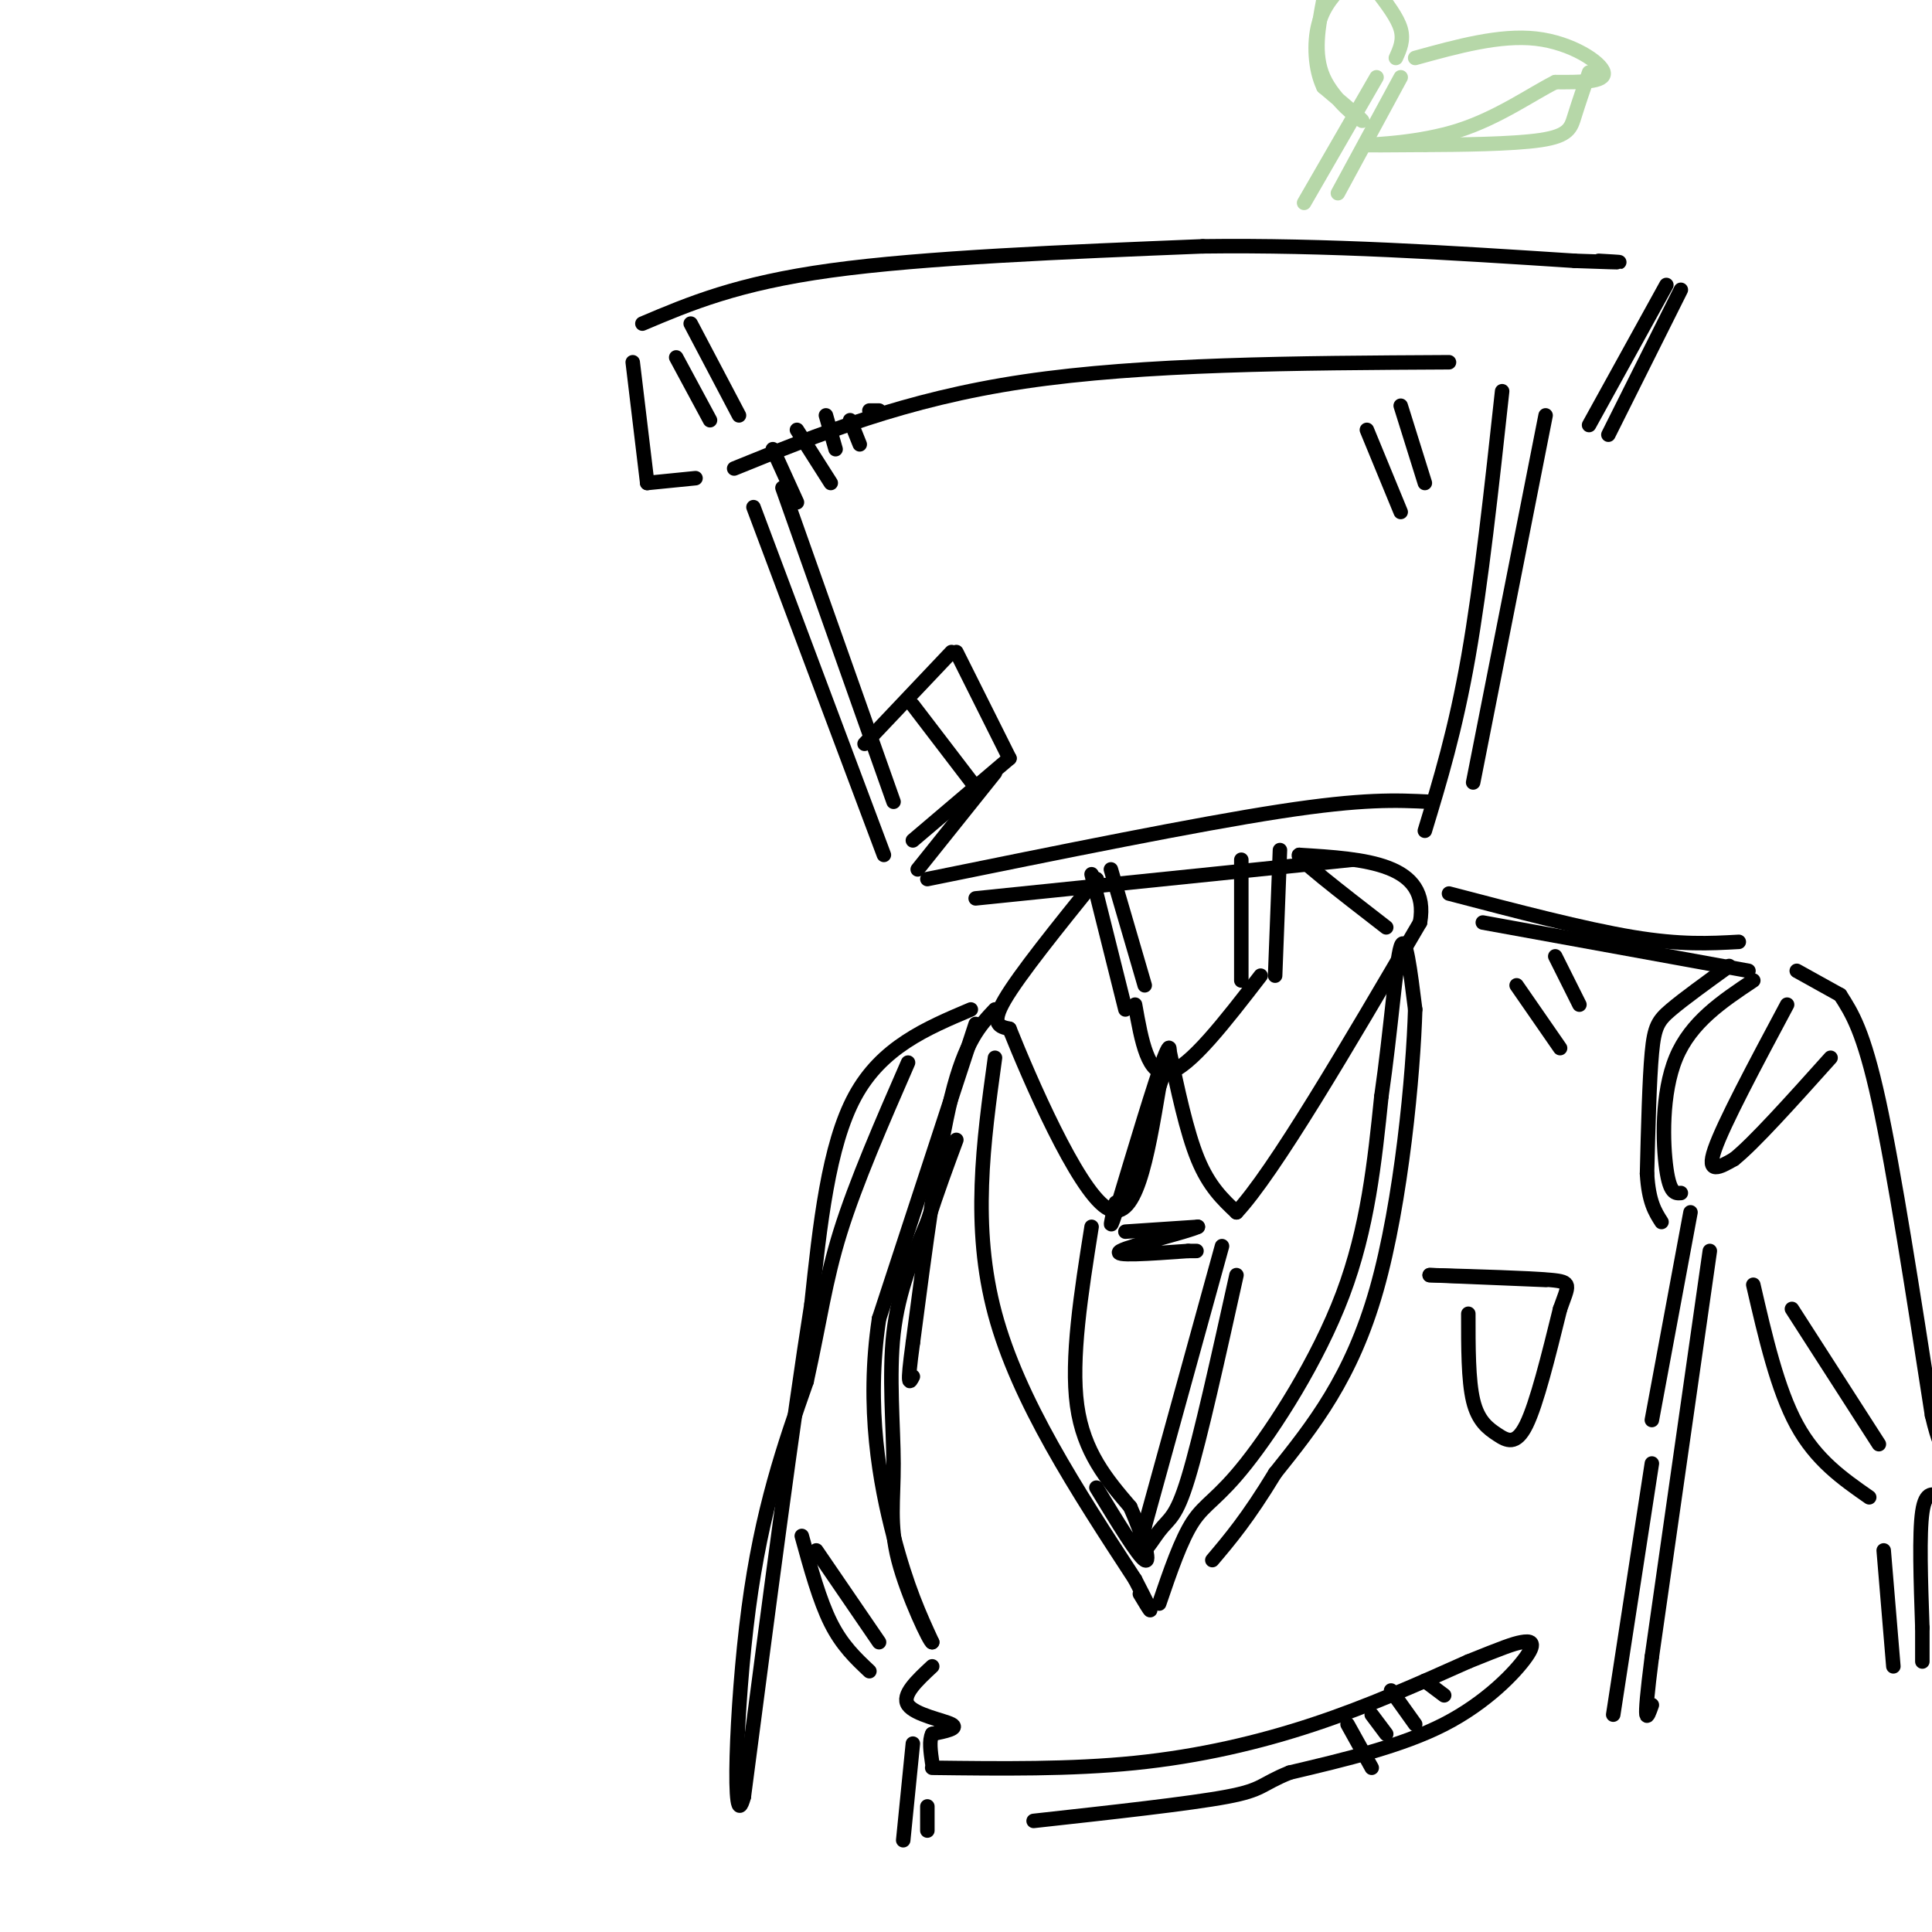 <svg viewBox='0 0 400 400' version='1.1' xmlns='http://www.w3.org/2000/svg' xmlns:xlink='http://www.w3.org/1999/xlink'><g fill='none' stroke='rgb(0,0,0)' stroke-width='3' stroke-linecap='round' stroke-linejoin='round'><path d='M162,101c0.000,0.000 23.000,65.000 23,65'/><path d='M156,105c0.000,0.000 27.000,72.000 27,72'/><path d='M192,182c27.833,-5.667 55.667,-11.333 73,-14c17.333,-2.667 24.167,-2.333 31,-2'/><path d='M202,186c0.000,0.000 78.000,-8.000 78,-8'/><path d='M295,172c3.167,-10.417 6.333,-20.833 9,-36c2.667,-15.167 4.833,-35.083 7,-55'/><path d='M320,86c0.000,0.000 -15.000,76.000 -15,76'/><path d='M152,97c17.667,-7.167 35.333,-14.333 60,-18c24.667,-3.667 56.333,-3.833 88,-4'/><path d='M144,99c0.000,0.000 -10.000,1.000 -10,1'/><path d='M134,100c0.000,0.000 -3.000,-25.000 -3,-25'/><path d='M133,67c9.833,-4.167 19.667,-8.333 39,-11c19.333,-2.667 48.167,-3.833 77,-5'/><path d='M249,51c25.667,-0.333 51.333,1.333 77,3'/><path d='M326,54c13.667,0.500 9.333,0.250 5,0'/><path d='M345,59c0.000,0.000 -16.000,29.000 -16,29'/><path d='M348,60c0.000,0.000 -15.000,30.000 -15,30'/></g>
<g fill='none' stroke='rgb(182,215,168)' stroke-width='3' stroke-linecap='round' stroke-linejoin='round'><path d='M290,16c0.000,0.000 -13.000,24.000 -13,24'/><path d='M285,16c0.000,0.000 -15.000,26.000 -15,26'/><path d='M289,12c0.833,-1.833 1.667,-3.667 1,-6c-0.667,-2.333 -2.833,-5.167 -5,-8'/><path d='M274,0c-1.067,5.600 -2.133,11.200 0,16c2.133,4.800 7.467,8.800 8,9c0.533,0.200 -3.733,-3.400 -8,-7'/><path d='M274,18c-1.733,-3.578 -2.067,-9.022 -1,-13c1.067,-3.978 3.533,-6.489 6,-9'/><path d='M293,12c8.778,-2.422 17.556,-4.844 25,-4c7.444,0.844 13.556,4.956 14,7c0.444,2.044 -4.778,2.022 -10,2'/><path d='M322,17c-4.798,2.393 -11.792,7.375 -20,10c-8.208,2.625 -17.631,2.893 -19,3c-1.369,0.107 5.315,0.054 12,0'/><path d='M295,30c6.905,-0.036 18.167,-0.125 24,-1c5.833,-0.875 6.238,-2.536 7,-5c0.762,-2.464 1.881,-5.732 3,-9'/></g>
<g fill='none' stroke='rgb(0,0,0)' stroke-width='3' stroke-linecap='round' stroke-linejoin='round'><path d='M230,180c0.000,0.000 7.000,24.000 7,24'/><path d='M226,181c0.000,0.000 7.000,28.000 7,28'/><path d='M257,178c0.000,0.000 0.000,25.000 0,25'/><path d='M265,176c0.000,0.000 -1.000,26.000 -1,26'/><path d='M179,154c0.000,0.000 18.000,-19.000 18,-19'/><path d='M198,135c0.000,0.000 11.000,22.000 11,22'/><path d='M209,157c0.000,0.000 -20.000,17.000 -20,17'/><path d='M206,160c0.000,0.000 -16.000,20.000 -16,20'/><path d='M189,146c0.000,0.000 13.000,17.000 13,17'/><path d='M283,89c0.000,0.000 7.000,17.000 7,17'/><path d='M290,84c0.000,0.000 5.000,16.000 5,16'/><path d='M235,208c1.333,7.500 2.667,15.000 7,14c4.333,-1.000 11.667,-10.500 19,-20'/><path d='M227,182c0.000,0.000 0.100,0.100 0.1,0.1'/><path d='M227,182c-8.000,9.917 -16.000,19.833 -19,25c-3.000,5.167 -1.000,5.583 1,6'/><path d='M209,213c4.111,10.267 13.889,32.933 20,37c6.111,4.067 8.556,-10.467 11,-25'/><path d='M240,225c2.378,-6.644 2.822,-10.756 1,-6c-1.822,4.756 -5.911,18.378 -10,32'/><path d='M231,251c-1.667,5.000 -0.833,1.500 0,-2'/><path d='M242,217c1.833,8.667 3.667,17.333 6,23c2.333,5.667 5.167,8.333 8,11'/><path d='M256,251c7.667,-8.167 22.833,-34.083 38,-60'/><path d='M294,191c2.167,-12.333 -11.417,-13.167 -25,-14'/><path d='M269,177c-1.167,0.167 8.417,7.583 18,15'/><path d='M233,255c0.000,0.000 15.000,-1.000 15,-1'/><path d='M248,254c-1.844,0.956 -13.956,3.844 -16,5c-2.044,1.156 5.978,0.578 14,0'/><path d='M246,259c2.500,0.000 1.750,0.000 1,0'/><path d='M226,254c-2.167,13.667 -4.333,27.333 -3,37c1.333,9.667 6.167,15.333 11,21'/><path d='M234,312c2.822,6.378 4.378,11.822 3,11c-1.378,-0.822 -5.689,-7.911 -10,-15'/><path d='M206,219c-2.417,17.500 -4.833,35.000 0,53c4.833,18.000 16.917,36.500 29,55'/><path d='M235,327c5.000,9.667 3.000,6.333 1,3'/><path d='M240,332c2.262,-6.625 4.524,-13.250 7,-17c2.476,-3.750 5.167,-4.625 11,-12c5.833,-7.375 14.810,-21.250 20,-35c5.190,-13.750 6.595,-27.375 8,-41'/><path d='M286,227c2.000,-13.844 3.000,-27.956 4,-31c1.000,-3.044 2.000,4.978 3,13'/><path d='M293,209c-0.378,13.222 -2.822,39.778 -8,58c-5.178,18.222 -13.089,28.111 -21,38'/><path d='M264,305c-5.667,9.333 -9.333,13.667 -13,18'/><path d='M253,258c0.000,0.000 -16.000,58.000 -16,58'/><path d='M237,316c-2.036,9.357 0.875,3.750 3,1c2.125,-2.750 3.464,-2.643 6,-11c2.536,-8.357 6.268,-25.179 10,-42'/><path d='M206,209c-3.083,3.250 -6.167,6.500 -9,18c-2.833,11.500 -5.417,31.250 -8,51'/><path d='M189,278c-1.333,9.667 -0.667,8.333 0,7'/><path d='M202,212c0.000,0.000 -20.000,61.000 -20,61'/><path d='M182,273c-2.800,18.511 0.200,34.289 3,45c2.800,10.711 5.400,16.356 8,22'/><path d='M193,340c-0.309,0.408 -5.083,-9.571 -7,-17c-1.917,-7.429 -0.978,-12.308 -1,-20c-0.022,-7.692 -1.006,-18.198 0,-27c1.006,-8.802 4.003,-15.901 7,-23'/><path d='M192,253c2.167,-6.667 4.083,-11.833 6,-17'/><path d='M193,345c-3.200,2.978 -6.400,5.956 -5,8c1.400,2.044 7.400,3.156 9,4c1.600,0.844 -1.200,1.422 -4,2'/><path d='M193,359c-0.667,1.333 -0.333,3.667 0,6'/><path d='M193,366c14.333,0.178 28.667,0.356 42,-1c13.333,-1.356 25.667,-4.244 37,-8c11.333,-3.756 21.667,-8.378 32,-13'/><path d='M304,344c7.212,-2.907 9.242,-3.676 11,-4c1.758,-0.324 3.242,-0.203 1,3c-2.242,3.203 -8.212,9.486 -17,14c-8.788,4.514 -20.394,7.257 -32,10'/><path d='M267,367c-6.089,2.444 -5.311,3.556 -13,5c-7.689,1.444 -23.844,3.222 -40,5'/><path d='M279,357c0.000,0.000 5.000,9.000 5,9'/><path d='M284,355c0.000,0.000 3.000,4.000 3,4'/><path d='M288,350c0.000,0.000 5.000,7.000 5,7'/><path d='M295,348c0.000,0.000 4.000,3.000 4,3'/><path d='M300,185c14.000,3.667 28.000,7.333 38,9c10.000,1.667 16.000,1.333 22,1'/><path d='M307,191c0.000,0.000 55.000,10.000 55,10'/><path d='M363,203c-6.467,4.311 -12.933,8.622 -16,16c-3.067,7.378 -2.733,17.822 -2,23c0.733,5.178 1.867,5.089 3,5'/><path d='M358,200c-4.644,3.356 -9.289,6.711 -12,9c-2.711,2.289 -3.489,3.511 -4,9c-0.511,5.489 -0.756,15.244 -1,25'/><path d='M341,243c0.333,5.833 1.667,7.917 3,10'/><path d='M350,251c0.000,0.000 -8.000,43.000 -8,43'/><path d='M354,259c0.000,0.000 -12.000,84.000 -12,84'/><path d='M342,343c-2.000,15.667 -1.000,12.833 0,10'/><path d='M342,303c0.000,0.000 -8.000,52.000 -8,52'/><path d='M372,201c0.000,0.000 9.000,5.000 9,5'/><path d='M381,206c2.417,3.750 4.833,7.500 8,22c3.167,14.500 7.083,39.750 11,65'/><path d='M400,293c2.667,11.333 3.833,7.167 5,3'/><path d='M402,310c-1.667,-0.750 -3.333,-1.500 -4,3c-0.667,4.500 -0.333,14.250 0,24'/><path d='M398,337c0.000,5.167 0.000,6.083 0,7'/><path d='M390,321c0.000,0.000 2.000,24.000 2,24'/><path d='M363,266c2.500,10.833 5.000,21.667 9,29c4.000,7.333 9.500,11.167 15,15'/><path d='M371,271c0.000,0.000 18.000,28.000 18,28'/><path d='M370,208c-6.583,12.333 -13.167,24.667 -15,30c-1.833,5.333 1.083,3.667 4,2'/><path d='M359,240c4.000,-3.167 12.000,-12.083 20,-21'/><path d='M201,209c-9.250,3.917 -18.500,7.833 -24,18c-5.500,10.167 -7.250,26.583 -9,43'/><path d='M168,270c-3.833,24.167 -8.917,63.083 -14,102'/><path d='M154,372c-2.489,9.289 -1.711,-18.489 1,-39c2.711,-20.511 7.356,-33.756 12,-47'/><path d='M167,286c2.800,-12.644 3.800,-20.756 7,-31c3.200,-10.244 8.600,-22.622 14,-35'/><path d='M166,318c1.833,6.667 3.667,13.333 6,18c2.333,4.667 5.167,7.333 8,10'/><path d='M169,321c0.000,0.000 13.000,19.000 13,19'/><path d='M189,361c0.000,0.000 -2.000,20.000 -2,20'/><path d='M192,374c0.000,0.000 0.000,5.000 0,5'/><path d='M304,272c-0.006,6.899 -0.012,13.798 1,18c1.012,4.202 3.042,5.708 5,7c1.958,1.292 3.845,2.369 6,-2c2.155,-4.369 4.577,-14.185 7,-24'/><path d='M323,271c1.756,-5.022 2.644,-5.578 -2,-6c-4.644,-0.422 -14.822,-0.711 -25,-1'/><path d='M296,264c-0.167,0.000 11.917,0.500 24,1'/><path d='M314,204c0.000,0.000 9.000,13.000 9,13'/><path d='M322,198c0.000,0.000 5.000,10.000 5,10'/><path d='M140,74c0.000,0.000 7.000,13.000 7,13'/><path d='M143,67c0.000,0.000 10.000,19.000 10,19'/><path d='M160,93c0.000,0.000 5.000,11.000 5,11'/><path d='M165,89c0.000,0.000 7.000,11.000 7,11'/><path d='M171,86c0.000,0.000 2.000,7.000 2,7'/><path d='M176,87c0.000,0.000 2.000,5.000 2,5'/><path d='M180,85c0.000,0.000 2.000,0.000 2,0'/></g>
</svg>